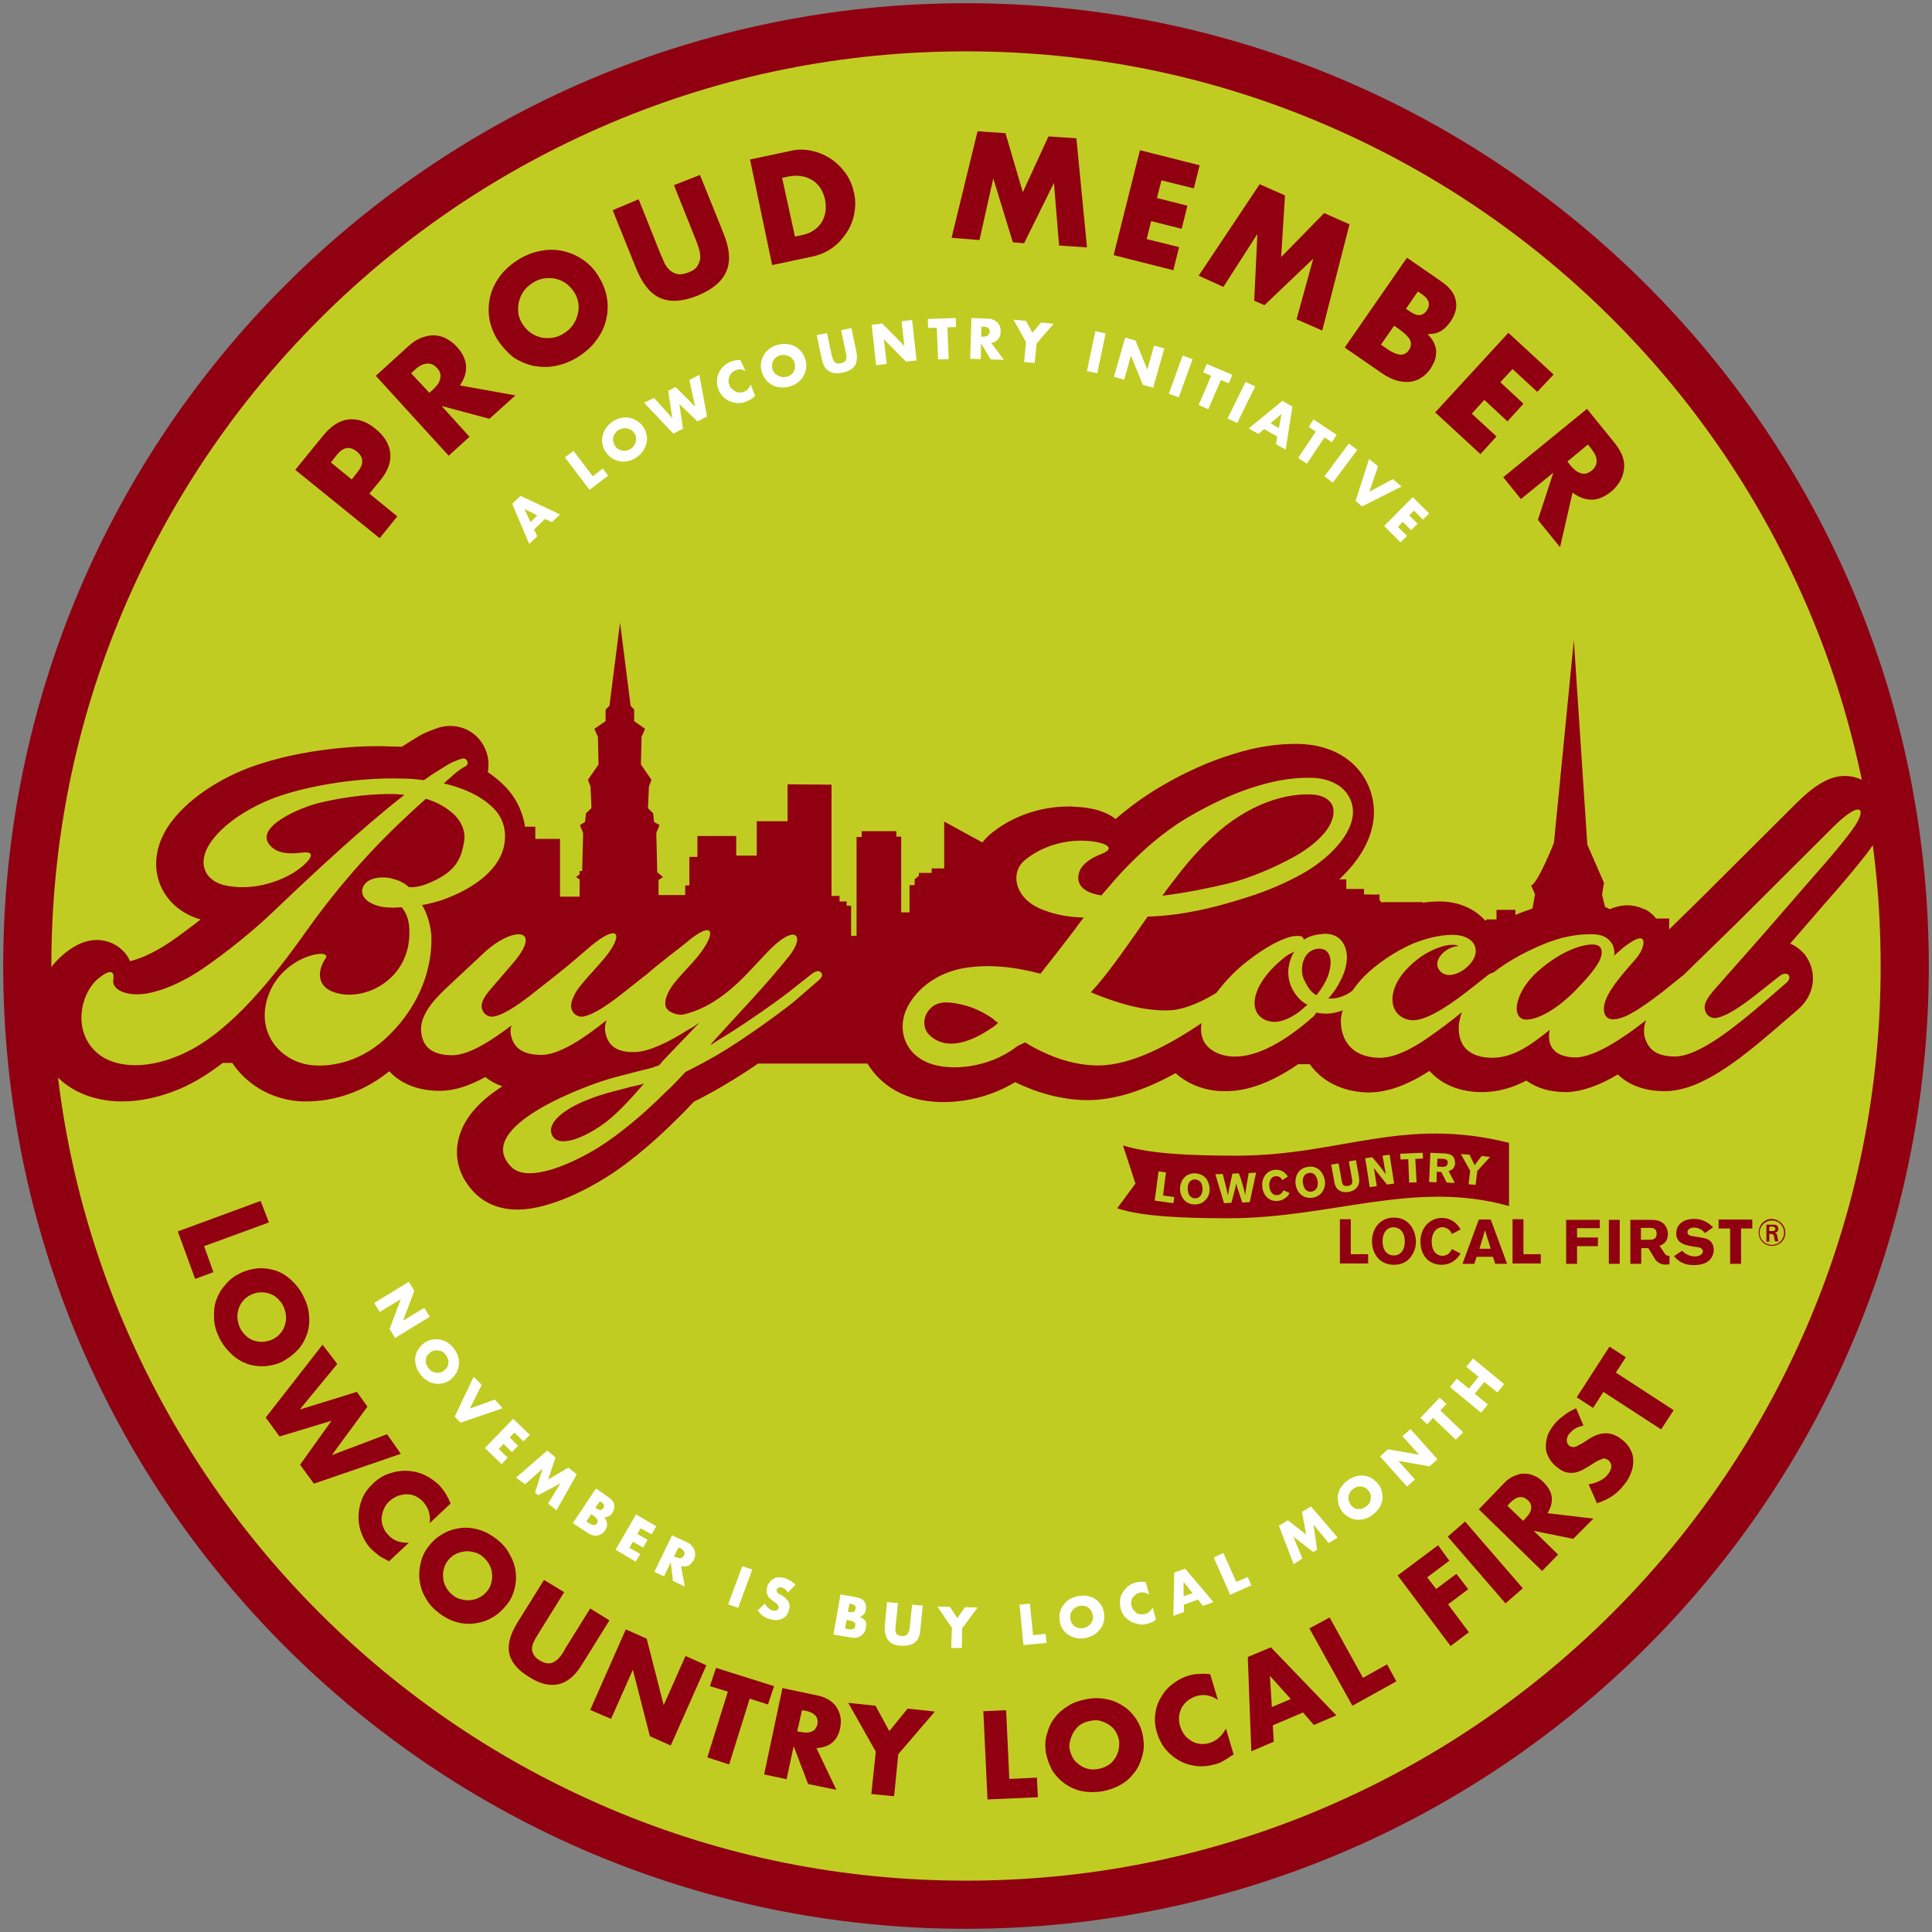 <?xml version="1.0" encoding="UTF-8" standalone="no"?> <!-- Generator: Adobe Illustrator 21.0.0, SVG Export Plug-In . SVG Version: 6.00 Build 0) --> <svg xmlns="http://www.w3.org/2000/svg" xmlns:xlink="http://www.w3.org/1999/xlink" id="Layer_1" style="enable-background:new 0 0 602 602" xml:space="preserve" viewBox="0 0 602 602" y="0px" x="0px"><rect x="0" y="0" width="602" height="602" fill="#808080" stroke="none"/> <style type="text/css"> .st0{fill:#C1CC23;} .st1{fill:#900011;} .st2{fill:#FFFFFF;} </style> <path class="st0" d="m301 593.5c-78.1 0-151.6-30.4-206.8-85.7-55.3-55.2-85.7-128.7-85.7-206.8s30.4-151.6 85.7-206.8c55.2-55.3 128.7-85.7 206.8-85.7s151.6 30.4 206.8 85.7c55.2 55.2 85.7 128.7 85.7 206.8s-30.4 151.6-85.7 206.8-128.7 85.7-206.8 85.7z"></path> <path class="st1" d="m301 16c38.5 0 75.8 7.5 110.9 22.4 33.9 14.4 64.4 34.9 90.6 61.1s46.7 56.7 61.1 90.6c14.9 35.1 22.4 72.4 22.4 110.9s-7.5 75.8-22.4 110.9c-14.4 33.9-34.9 64.4-61.1 90.6s-56.7 46.7-90.6 61.1c-35.1 14.9-72.4 22.4-110.9 22.4s-75.8-7.5-110.9-22.4c-33.9-14.4-64.4-34.9-90.6-61.1s-46.7-56.7-61.1-90.6c-14.9-35.1-22.4-72.4-22.4-110.9s7.5-75.8 22.4-110.9c14.4-33.9 34.9-64.4 61.1-90.6s56.7-46.7 90.6-61.1c35.1-14.9 72.4-22.4 110.9-22.4m0-15c-165.7 0-300 134.3-300 300s134.3 300 300 300 300-134.3 300-300-134.3-300-300-300z"></path> <path class="st1" d="m123.8 160.9l-5.5 6.8-26.3-21.3 8.8-10.8c2.4-2.9 5-4.6 7.8-4.9s5.6 0.6 8.4 2.9 4.3 4.8 4.6 7.6-0.8 5.7-3.2 8.6l-3.3 4 8.7 7.1zm-14.2-11.5l1.8-2.3c2-2.5 2-4.6-0.2-6.4s-4.3-1.4-6.3 1.1l-1.8 2.3 6.5 5.3z"></path> <path class="st1" d="m160.6 123.2l-8.1 7.3-14.9-4 8.7 9.6-6.5 5.9-22.7-24.9 10.1-9.2c1.4-1.3 2.8-2.2 4.2-2.7s2.8-0.8 4.1-0.7 2.6 0.4 3.7 1.1c1.2 0.6 2.3 1.5 3.2 2.5 1.7 1.9 2.7 3.9 2.8 5.9 0.2 2-0.5 4-1.9 6.1l17.3 3.1zm-26.8-0.8l1.2-1.1c1.3-1.2 2-2.3 2.2-3.5s-0.1-2.2-1.1-3.2c-0.9-1-1.9-1.4-3.1-1.3s-2.4 0.7-3.7 1.9l-1.2 1.1 5.7 6.1z"></path> <path class="st1" d="m155.1 106c-1.3-2.1-2.2-4.3-2.6-6.6s-0.3-4.6 0.2-6.8 1.5-4.4 2.9-6.3c1.4-2 3.3-3.7 5.6-5.2s4.6-2.4 7.1-2.9c2.4-0.5 4.8-0.5 7 0 2.3 0.5 4.4 1.4 6.3 2.7s3.6 3 4.9 5.2c1.3 2.1 2.2 4.3 2.6 6.6s0.3 4.6-0.2 6.8-1.5 4.4-3 6.4c-1.4 2-3.3 3.7-5.6 5.2s-4.7 2.4-7.1 2.9-4.7 0.4-7 0c-2.2-0.5-4.3-1.4-6.3-2.7-1.8-1.5-3.4-3.2-4.8-5.3zm7.8-4.9c0.7 1.1 1.6 2 2.6 2.7s2.1 1.1 3.3 1.4c1.2 0.2 2.4 0.2 3.6 0s2.4-0.7 3.4-1.4c1.1-0.7 2-1.5 2.7-2.5s1.2-2.1 1.5-3.3c0.3-1.2 0.4-2.4 0.2-3.6s-0.6-2.4-1.4-3.5c-0.7-1.1-1.6-2-2.6-2.7s-2.1-1.1-3.3-1.4c-1.2-0.2-2.4-0.2-3.6 0s-2.4 0.7-3.4 1.4c-1.1 0.7-2 1.5-2.7 2.5s-1.2 2.1-1.5 3.3c-0.3 1.2-0.3 2.4-0.2 3.6 0.2 1.2 0.6 2.3 1.4 3.5z"></path> <path class="st1" d="m199 62.1l6.8 17c0.4 0.9 0.8 1.8 1.2 2.8 0.5 0.9 1 1.7 1.7 2.3s1.5 1 2.4 1.2 2.1 0 3.4-0.5c1.4-0.5 2.3-1.2 2.8-2s0.8-1.6 0.9-2.5c0-0.9-0.1-1.9-0.4-2.9s-0.7-1.9-1-2.8l-6.8-17 8.1-3.2 7.3 18.1c2 4.9 2.3 8.9 0.9 12-1.3 3.1-4.3 5.6-8.9 7.5s-8.5 2.1-11.6 0.8-5.7-4.5-7.6-9.3l-7.3-18.1 8.1-3.4z"></path> <path class="st1" d="m233.7 49.7l12.7-2.7c2.2-0.5 4.4-0.5 6.6 0s4.1 1.3 5.9 2.5 3.3 2.7 4.6 4.5c1.3 1.8 2.1 3.8 2.6 6s0.5 4.3 0.1 6.5-1.2 4.2-2.4 6c-1.2 1.8-2.6 3.4-4.4 4.7s-3.8 2.2-6.1 2.7l-12.7 2.7-6.9-32.9zm14 24l2-0.4c1.5-0.3 2.8-0.8 3.8-1.5 1.1-0.7 1.9-1.6 2.5-2.5 0.6-1 1-2.1 1.2-3.3s0.1-2.5-0.1-3.8c-0.3-1.3-0.8-2.5-1.4-3.5-0.7-1-1.5-1.9-2.5-2.5s-2.1-1.1-3.4-1.3c-1.3-0.2-2.6-0.2-4.1 0.1l-2 0.4 4 18.3z"></path> <path class="st1" d="m296.5 74.1l8.1-33.2 8.7 0.6 5.4 18.4 8-17.4 8.7 0.6 3.3 34-8.7-0.6-1.6-19.5-9.3 18.8-3.5-0.3-6.1-19.9-4.3 19.2-8.7-0.7z"></path> <path class="st1" d="m372 58.7l-10.1-2.5-1.4 5.5 9.5 2.4-1.8 7.2-9.5-2.4-1.4 5.6 10.1 2.5-1.8 7.2-18.6-4.7 8.2-32.7 18.6 4.7-1.8 7.2z"></path> <path class="st1" d="m373.5 85.9l19-28.5 7.9 3.5-1.2 19.2 13.4-13.7 7.9 3.5-8.5 33.1-8-3.5 5.2-18.9-15.2 14.5-3.2-1.4 1-20.8-10.6 16.5-7.7-3.5z"></path> <path class="st1" d="m438.4 80.3l10.7 7.4c2.6 1.8 4.1 3.7 4.5 5.9 0.5 2.1-0.1 4.4-1.7 6.7-1 1.4-2 2.4-3.2 3-1.1 0.6-2.4 0.8-3.9 0.8 0.9 0.9 1.6 1.8 2 2.7s0.7 1.8 0.7 2.7-0.1 1.8-0.4 2.7c-0.3 0.9-0.8 1.7-1.3 2.6-0.9 1.3-1.9 2.3-3.1 3-1.1 0.7-2.4 1.1-3.7 1.2s-2.7-0.1-4.1-0.5c-1.4-0.5-2.9-1.2-4.3-2.2l-11.6-8 19.4-28zm-8.1 27.1l1.6 1.1c1.8 1.3 3.3 1.9 4.4 2s2-0.4 2.7-1.4 0.8-2.1 0.4-3.1c-0.5-1-1.6-2.1-3.4-3.4l-1.6-1.1-4.1 5.9zm7.8-11.2l1.3 0.9c2.3 1.6 4 1.4 5.2-0.4s0.7-3.5-1.5-5l-1.3-0.9-3.7 5.4z"></path> <path class="st1" d="m479 122.1l-7.7-7.1-3.8 4.1 7.2 6.7-5 5.5-7.2-6.7-3.9 4.3 7.7 7.1-5 5.5-14.1-13 22.8-24.8 14.1 13-5.1 5.4z"></path> <path class="st1" d="m486.1 170.5l-6.9-8.5 4.8-14.7-10.1 8.2-5.5-6.8 26.1-21.3 8.6 10.6c1.2 1.5 2 2.9 2.5 4.3s0.6 2.8 0.4 4.1-0.6 2.5-1.3 3.7c-0.7 1.1-1.6 2.2-2.7 3.1-2 1.6-4 2.5-6 2.5s-4-0.7-6-2.2l-3.9 17zm2.3-26.7l1 1.3c1.1 1.3 2.2 2.1 3.3 2.4s2.2 0 3.3-0.9 1.5-1.9 1.5-3c0-1.2-0.6-2.4-1.7-3.8l-1-1.3-6.4 5.3z"></path> <path class="st1" d="m83.8 380.9l-20.2 7.4 2.9 8.1-5.7 2.1-5.4-14.8 25.8-9.5 2.6 6.7z"></path> <path class="st1" d="m74.7 396.8c1.8-0.9 3.7-1.4 5.6-1.6 1.9-0.1 3.7 0.1 5.6 0.7 1.8 0.6 3.4 1.6 4.9 3s2.8 3 3.8 5.1c1 2 1.6 4 1.7 5.9 0.2 2 0 3.9-0.6 5.7-0.6 1.7-1.5 3.5-2.8 4.9s-2.8 2.6-4.6 3.6-3.7 1.4-5.6 1.6c-1.9 0.1-3.8-0.1-5.6-0.7-1.7-0.6-3.4-1.6-4.9-3s-2.8-3-3.8-5c-1-2-1.6-4-1.7-6s0-3.9 0.6-5.7c0.6-1.7 1.5-3.5 2.8-4.8 1.3-1.7 2.8-2.8 4.6-3.7zm3.4 6.7c-1 0.5-1.8 1.1-2.4 1.9-0.7 0.7-1.1 1.7-1.4 2.6-0.3 1-0.4 1.9-0.3 2.9s0.4 2 0.8 2.9c0.5 1 1.1 1.7 1.8 2.4s1.6 1.2 2.5 1.5c1 0.3 1.9 0.5 2.9 0.4s2-0.3 3-0.8 1.8-1.1 2.4-1.9c0.7-0.7 1.1-1.7 1.4-2.6 0.3-1 0.4-2 0.3-2.9-0.1-1-0.4-2-0.8-2.9-0.5-1-1.1-1.7-1.8-2.4s-1.6-1.2-2.5-1.5c-1-0.3-1.9-0.5-2.9-0.4-1 0-2 0.3-3 0.8z"></path> <path class="st1" d="m105.1 425l-11.7 14.2 17.8-5.5 3.3 4.6-11.1 15.1 17.2-6.5 4.3 6.1-27.1 9.3-4.3-5.9 9.8-13.7-16.2 4.9-4.3-5.9 17.7-22.7 4.6 6z"></path> <path class="st1" d="m133.9 474.6c0.3-2.6-0.4-4.8-2-6.6-0.7-0.8-1.6-1.4-2.4-1.8-0.9-0.4-1.8-0.6-2.7-0.6s-1.8 0.2-2.8 0.5c-1 0.4-1.8 0.9-2.6 1.6s-1.4 1.6-1.8 2.5c-0.4 1-0.6 1.8-0.7 2.8 0 1 0.1 1.9 0.5 2.8 0.3 0.9 0.9 1.8 1.6 2.5 1.5 1.7 3.6 2.5 6.4 2.4l-6.2 5.8-0.7-0.4c-1-0.5-2-1-2.7-1.6s-1.5-1.2-2.1-1.8c-1.4-1.4-2.3-3-3-4.7-0.7-1.8-1-3.5-1-5.4 0-1.8 0.4-3.7 1.1-5.5s1.9-3.4 3.5-4.9 3.2-2.5 5.1-3.1c1.8-0.6 3.6-0.9 5.5-0.8s3.7 0.5 5.4 1.3 3.2 1.9 4.6 3.2c0.7 0.8 1.4 1.7 1.9 2.5 0.6 1 1.1 1.9 1.6 3.2l-6.5 6.1z"></path> <path class="st1" d="m133.9 481.4c1.3-1.6 2.8-2.8 4.5-3.7s3.5-1.4 5.3-1.6 3.7 0 5.7 0.6 3.7 1.6 5.5 3c1.8 1.4 3.1 3 4 4.8 1 1.7 1.6 3.6 1.8 5.4s0.1 3.7-0.5 5.6c-0.5 1.9-1.4 3.6-2.8 5.1-1.3 1.6-2.8 2.8-4.5 3.7s-3.5 1.4-5.4 1.6c-1.8 0.2-3.8 0-5.7-0.6s-3.7-1.6-5.4-3c-1.8-1.4-3.1-3-4-4.8-1-1.7-1.5-3.6-1.7-5.4s0-3.7 0.5-5.6 1.4-3.6 2.7-5.1zm5.8 4.7c-0.7 0.8-1.2 1.8-1.4 2.8-0.3 1-0.3 2-0.2 2.9 0.1 1 0.4 1.9 0.9 2.8s1.1 1.6 1.9 2.3 1.7 1.2 2.7 1.4c1 0.3 2 0.4 2.9 0.3 1-0.1 1.9-0.3 2.8-0.8 0.9-0.4 1.7-1.1 2.4-1.9s1.2-1.8 1.4-2.8c0.3-1 0.3-2 0.2-2.9-0.1-1-0.4-2-0.9-2.8-0.5-0.9-1.1-1.6-1.9-2.3s-1.7-1.2-2.7-1.4c-1-0.3-2-0.4-2.9-0.3-1 0.1-2 0.4-2.8 0.8-0.9 0.4-1.7 1-2.4 1.9z"></path> <path class="st1" d="m175.8 496.1l-7.9 12.7c-0.4 0.7-0.9 1.4-1.3 2.2s-0.7 1.5-0.8 2.2 0 1.5 0.4 2.2c0.3 0.7 1 1.4 2 2s1.9 0.9 2.7 0.9 1.4-0.2 2.1-0.7c0.7-0.4 1.2-1 1.7-1.6 0.5-0.7 1-1.4 1.3-2.1l7.9-12.7 6 3.7-8.4 13.5c-2.2 3.7-4.7 5.8-7.5 6.4s-5.8-0.1-9.2-2.3c-3.5-2.1-5.5-4.6-6.1-7.2-0.6-2.7 0.2-5.9 2.4-9.5l8.4-13.5 6.3 3.8z"></path> <path class="st1" d="m183.9 532.8l11.1-25.1 6.5 2.9 5.3 20.7 6.8-15.3 6.5 2.9-11.1 25-6.5-2.9-5.3-20.7-6.8 15.3-6.5-2.8z"></path> <path class="st1" d="m233.6 529.3l-6.4 20.5-6.8-2.2 6.4-20.5-5.6-1.7 1.9-5.7 18.1 5.7-1.9 5.7-5.7-1.8z"></path> <path class="st1" d="m260.6 557.7l-8.8-1.8-4.5-11.8-2.2 10.3-7-1.5 5.7-26.9 10.9 2.3c1.5 0.3 2.7 0.8 3.8 1.5 1 0.7 1.8 1.5 2.3 2.4 0.6 0.9 0.9 1.9 1.1 2.9s0.1 2.2-0.1 3.3c-0.4 2.1-1.3 3.6-2.5 4.6s-2.9 1.6-4.9 1.7l6.2 13zm-12.2-18.2l1.3 0.2c1.4 0.3 2.5 0.2 3.3-0.2 0.9-0.4 1.4-1.1 1.7-2.2 0.2-1.1 0-2-0.6-2.7s-1.6-1.2-2.9-1.5l-1.3-0.2-1.5 6.6z"></path> <path class="st1" d="m272.9 545.8l-8.6-15.2 8.5 0.9 4.3 7.9 5.7-7 8.5 0.9-11.4 13.3-1.3 13.1-7.1-0.7 1.4-13.2z"></path> <path class="st1" d="m313.5 532.9l1 21.4 8.6-0.4 0.3 6.1-15.7 0.7-1.3-27.5 7.1-0.3z"></path> <path class="st1" d="m325.9 546.2c-0.3-2-0.3-4 0.3-5.8 0.5-1.9 1.2-3.6 2.4-5.1 1.1-1.5 2.5-2.7 4.3-3.8 1.7-1.1 3.7-1.7 5.9-2.1s4.3-0.3 6.2 0.1c2 0.4 3.7 1.2 5.3 2.3s2.8 2.4 3.9 4.1c1 1.6 1.7 3.4 2 5.5 0.3 2 0.3 4-0.3 5.8-0.5 1.9-1.2 3.6-2.4 5.1-1.1 1.5-2.5 2.8-4.3 3.8-1.7 1-3.7 1.7-5.9 2.1-2.3 0.3-4.3 0.3-6.2-0.1-2-0.4-3.7-1.2-5.3-2.3-1.5-1.1-2.8-2.4-3.9-4.1-0.9-1.7-1.6-3.5-2-5.5zm7.4-1.2c0.2 1.1 0.6 2.1 1.1 2.9 0.5 0.9 1.2 1.5 2.1 2.1 0.8 0.6 1.7 1 2.7 1.2s2 0.2 3 0 2-0.5 2.8-1c0.9-0.5 1.6-1.1 2.2-2 0.6-0.7 1-1.7 1.3-2.7 0.2-1 0.3-2 0.2-3.1-0.2-1.1-0.6-2.1-1.1-2.9-0.5-0.9-1.2-1.5-2.1-2.1s-1.7-0.9-2.7-1.2c-1-0.3-2-0.2-3 0s-2 0.5-2.8 1c-0.9 0.5-1.5 1.1-2.1 2-0.6 0.7-1 1.7-1.3 2.7-0.4 1-0.5 2.1-0.3 3.1z"></path> <path class="st1" d="m379.5 529.7c-2.2-1.5-4.4-1.9-6.7-1.2-1 0.3-1.9 0.8-2.7 1.4s-1.4 1.4-1.9 2.2c-0.4 0.9-0.7 1.7-0.8 2.7s0 2 0.3 3c0.3 1 0.8 2 1.4 2.8s1.4 1.4 2.2 1.9 1.7 0.8 2.7 0.9 2 0 2.9-0.3c2.2-0.7 3.9-2.2 5.1-4.5l2.4 8.1-0.7 0.4c-1 0.7-1.8 1.2-2.7 1.7s-1.7 0.8-2.6 1c-1.8 0.5-3.7 0.7-5.5 0.5-1.9-0.2-3.6-0.7-5.3-1.6-1.6-0.9-3.1-2.1-4.3-3.5s-2.2-3.3-2.8-5.3-0.8-4-0.5-5.9c0.2-1.9 0.8-3.6 1.8-5.2 0.9-1.6 2.1-3 3.6-4.1 1.4-1.1 3.2-2.1 5-2.6 1-0.3 2.1-0.5 3.2-0.5 1.1-0.1 2.2-0.1 3.5 0.1l2.4 8z"></path> <path class="st1" d="m406 533.6l-9.4 4 0.3 5.1-7 3-1.1-29.4 7.2-3 20.4 21.2-7 3-3.4-3.9zm-3.8-4.2l-6.5-7.2 0.6 9.7 5.9-2.5z"></path> <path class="st1" d="m414.3 504l10.4 18.8 7.5-4.2 2.9 5.3-13.7 7.6-13.4-24.1 6.3-3.4z"></path> <path class="st1" d="m451.6 486.3l-6.9 5.2 2.8 3.6 6.3-4.7 3.7 4.8-6.3 4.7 6.5 8.7-5.7 4.3-16.5-22 12.6-9.4 3.5 4.8z"></path> <path class="st1" d="m456.5 474.1l18 20.8-5.4 4.7-18-20.8 5.4-4.7z"></path> <path class="st1" d="m496.5 473.2l-6.3 6.3-12.3-2.5 7.6 7.4-5 5.1-19.7-19.2 7.7-8c1-1.1 2.1-1.9 3.3-2.4s2.2-0.8 3.3-0.7c1.1 0 2.1 0.2 3.1 0.7 1 0.4 1.9 1.1 2.7 1.9 1.5 1.5 2.4 3 2.6 4.6s-0.2 3.3-1.3 5.1l14.3 1.7zm-21.9 0.7l0.9-1c1-1 1.5-1.9 1.6-2.9s-0.2-1.8-1-2.5c-0.8-0.8-1.7-1.1-2.6-1s-1.9 0.7-2.9 1.7l-0.9 1 4.9 4.7z"></path> <path class="st1" d="m493.4 444.2c-0.9 0.2-1.9 0.5-2.5 0.9-0.8 0.4-1.3 1-1.8 1.5-0.6 0.7-0.9 1.4-0.9 2.2 0 0.7 0.3 1.3 0.8 1.7 0.4 0.3 0.8 0.4 1.3 0.4s0.9-0.2 1.3-0.4c0.4-0.3 1-0.5 1.5-0.8s1-0.7 1.5-1c2.1-1.4 4-2.1 5.7-2.1s3.4 0.6 5 1.9c1.1 0.8 2 1.8 2.6 2.9s1 2.2 1 3.4c0.1 1.2-0.1 2.5-0.6 3.9s-1.2 2.7-2.3 4c-2.1 2.8-4.9 4.6-8.4 5.7l-2.6-5.9c1.4-0.2 2.6-0.6 3.7-1.2 1-0.5 1.8-1.2 2.4-2 0.7-0.9 1-1.8 1-2.5-0.1-0.8-0.4-1.3-0.9-1.8-0.4-0.2-0.7-0.4-0.9-0.5-0.3 0-0.7-0.1-1.1 0.1s-0.8 0.3-1.4 0.6c-0.5 0.2-1.1 0.7-1.8 1.1-0.8 0.5-1.6 1-2.5 1.5s-1.7 0.8-2.5 1c-0.9 0.2-1.8 0.2-2.8 0s-1.9-0.7-3-1.6c-1.1-0.8-1.9-1.8-2.5-2.8-0.6-1.1-1-2.1-1-3.2-0.1-1.1 0.1-2.3 0.4-3.5s1.1-2.4 1.9-3.5 1.8-2.1 3.1-3c1.2-1 2.5-1.7 4-2.4l2.3 5.4z"></path> <path class="st1" d="m503.5 427.7l18 11.7-3.9 6-18-11.7-3.2 5-5.1-3.3 10.2-15.8 5.1 3.3-3.1 4.8z"></path> <path class="st2" d="m169.8 161.7l-3.4 3.3 1 2.1-2.5 2.4-5.3-12.5 2.6-2.5 12.3 5.8-2.5 2.4-2.2-1zm-2.4-1.1l-4-2 1.9 4.1 2.1-2.1z"></path> <path class="st2" d="m178.7 140.5l6 7.9 3.1-2.4 1.7 2.2-5.8 4.4-7.7-10.1 2.7-2z"></path> <path class="st2" d="m188.7 140.8c-0.5-0.8-0.8-1.6-1-2.5s-0.1-1.7 0.1-2.6c0.2-0.8 0.5-1.6 1.1-2.4 0.5-0.8 1.2-1.4 2.1-2s1.7-0.9 2.6-1.1 1.8-0.2 2.6 0c0.9 0.2 1.6 0.5 2.4 1 0.7 0.5 1.4 1.1 1.9 1.9s0.8 1.6 1 2.5 0.1 1.7-0.1 2.6-0.6 1.6-1.1 2.4c-0.5 0.8-1.2 1.4-2.1 2s-1.7 0.9-2.7 1.1-1.8 0.2-2.6 0-1.6-0.5-2.4-1c-0.6-0.5-1.2-1.1-1.8-1.9zm2.9-1.9c0.3 0.4 0.6 0.8 1 1 0.4 0.3 0.8 0.4 1.3 0.5s0.9 0.1 1.3 0c0.5-0.1 0.9-0.3 1.3-0.5 0.4-0.3 0.7-0.6 1-1s0.5-0.8 0.6-1.2 0.1-0.9 0.1-1.4c-0.1-0.5-0.2-0.9-0.5-1.3s-0.6-0.8-1-1c-0.4-0.3-0.8-0.4-1.3-0.5s-0.9-0.1-1.4 0-0.9 0.3-1.3 0.5-0.7 0.6-1 1-0.5 0.8-0.6 1.2-0.1 0.9 0 1.4 0.3 0.9 0.5 1.3z"></path> <path class="st2" d="m203.8 124l5.7 6.3-1.3-8.5 2.3-1.2 6.1 6.1-1.8-8.3 3.1-1.6 2.4 13-3 1.5-5.6-5.4 1.1 7.7-3 1.5-9.1-9.6 3.1-1.5z"></path> <path class="st2" d="m232.3 115.6c-1.1-0.6-2.1-0.7-3.1-0.2-0.5 0.2-0.8 0.4-1.2 0.8-0.3 0.3-0.6 0.7-0.7 1.1s-0.3 0.8-0.3 1.3 0.1 0.9 0.3 1.4 0.4 0.9 0.8 1.2 0.7 0.6 1.1 0.8c0.4 0.2 0.8 0.3 1.3 0.3s0.9-0.1 1.3-0.2c1-0.4 1.7-1.2 2.1-2.3l1.4 3.6-0.3 0.2c-0.4 0.4-0.8 0.7-1.2 0.9l-1.2 0.6c-0.8 0.3-1.7 0.5-2.5 0.5-0.9 0-1.7-0.2-2.5-0.5s-1.5-0.8-2.2-1.4c-0.6-0.6-1.2-1.4-1.5-2.3-0.4-0.9-0.5-1.8-0.5-2.7s0.2-1.7 0.6-2.5c0.3-0.8 0.8-1.5 1.5-2.1 0.6-0.6 1.4-1.1 2.2-1.4 0.5-0.2 0.9-0.3 1.4-0.4s1-0.1 1.6-0.1l1.6 3.4z"></path> <path class="st2" d="m237.4 116c-0.3-0.9-0.4-1.8-0.3-2.7s0.4-1.7 0.8-2.5 1-1.4 1.7-2 1.6-1 2.6-1.3 1.9-0.4 2.9-0.3 1.8 0.3 2.5 0.7c0.8 0.4 1.4 0.9 2 1.6s1 1.5 1.3 2.4 0.4 1.8 0.3 2.7c-0.1 0.9-0.4 1.7-0.8 2.5s-1 1.4-1.7 2-1.6 1-2.6 1.3-1.9 0.4-2.9 0.3-1.8-0.3-2.5-0.7c-0.8-0.4-1.4-0.9-2-1.6s-1-1.5-1.3-2.4zm3.3-1c0.1 0.5 0.4 0.9 0.7 1.3s0.7 0.6 1.1 0.8c0.4 0.2 0.8 0.3 1.3 0.4 0.5 0 0.9 0 1.4-0.1s0.9-0.4 1.2-0.6c0.4-0.3 0.7-0.6 0.9-1s0.4-0.8 0.4-1.3c0.1-0.5 0-0.9-0.1-1.4s-0.4-0.9-0.7-1.3-0.7-0.6-1.1-0.8-0.8-0.3-1.3-0.4c-0.5 0-0.9 0-1.4 0.1s-0.9 0.4-1.2 0.6c-0.4 0.3-0.7 0.6-0.9 1s-0.4 0.8-0.4 1.3-0.1 0.9 0.1 1.4z"></path> <path class="st2" d="m257.7 103.8l1.4 6.7c0.1 0.4 0.2 0.7 0.3 1.1s0.3 0.7 0.5 1 0.5 0.5 0.8 0.6 0.8 0.1 1.3 0 0.9-0.3 1.2-0.5c0.3-0.3 0.4-0.5 0.5-0.9 0.1-0.3 0.1-0.7 0-1.1s-0.1-0.8-0.2-1.1l-1.4-6.7 3.2-0.7 1.5 7.2c0.4 1.9 0.2 3.4-0.4 4.5-0.7 1.1-2 1.8-3.8 2.2s-3.3 0.2-4.4-0.5-1.8-2-2.2-4l-1.5-7.2 3.2-0.6z"></path> <path class="st2" d="m273 113.8l-1.4-12.6 3.3-0.4 6.9 7-0.9-7.7 3.3-0.4 1.4 12.6-3.3 0.4-6.9-7 0.9 7.7-3.3 0.4z"></path> <path class="st2" d="m295.2 102l0.4 9.9-3.3 0.1-0.4-9.9-2.7 0.1-0.1-2.8 8.7-0.3 0.1 2.8-2.7 0.1z"></path> <path class="st2" d="m312.8 112.1l-4.1-0.1-3-5-0.1 4.9-3.3-0.1 0.4-12.7 5.1 0.2c0.7 0 1.3 0.1 1.8 0.4 0.5 0.2 0.9 0.5 1.3 0.9 0.3 0.4 0.6 0.8 0.7 1.3 0.2 0.5 0.2 1 0.2 1.5 0 1-0.3 1.7-0.8 2.3s-1.2 1-2.1 1.2l3.9 5.2zm-7.1-7.2h0.6c0.6 0 1.2-0.1 1.5-0.4s0.5-0.6 0.6-1.1c0-0.5-0.1-0.9-0.5-1.2-0.3-0.3-0.8-0.4-1.5-0.4h-0.6l-0.1 3.1z"></path> <path class="st2" d="m319.7 106.6l-3.9-7 3.9 0.4 2 3.7 2.7-3.2 3.9 0.4-5.3 6.1-0.6 6.1-3.3-0.3 0.6-6.2z"></path> <path class="st2" d="m344.5 103.9l-2.6 12.4-3.2-0.7 2.6-12.4 3.2 0.7z"></path> <path class="st2" d="m347.1 117.4l3.5-12.2 3.2 0.9 3.7 9.1 2.1-7.5 3.2 0.9-3.5 12.2-3.2-0.9-3.7-9.1-2.1 7.5-3.2-0.9z"></path> <path class="st2" d="m371.6 111.9l-4.3 11.9-3.1-1.1 4.3-11.9 3.1 1.1z"></path> <path class="st2" d="m380.4 118.4l-3.9 9.1-3-1.3 3.9-9.1-2.5-1.1 1.1-2.6 8 3.4-1.1 2.6-2.5-1z"></path> <path class="st2" d="m391.1 120.4l-5.6 11.4-3-1.4 5.6-11.4 3 1.4z"></path> <path class="st2" d="m398 136l-4.1-2.3-1.8 1.5-3-1.7 10.5-8.6 3.1 1.8-2.1 13.4-3-1.7 0.4-2.4zm0.5-2.6l0.8-4.4-3.4 2.9 2.6 1.5z"></path> <path class="st2" d="m412.7 136.3l-5.5 8.2-2.7-1.8 5.5-8.2-2.2-1.5 1.5-2.3 7.2 4.8-1.5 2.3-2.3-1.5z"></path> <path class="st2" d="m422.9 140.2l-7.6 10.2-2.6-2 7.6-10.2 2.6 2z"></path> <path class="st2" d="m429.4 145.3l-2.7 7.9 7.3-3.9 2.7 2.3-12.3 6.2-2-1.7 4.2-13.1 2.8 2.3z"></path> <path class="st2" d="m443.4 161.9l-2.8-2.8-1.5 1.5 2.6 2.6-2 2-2.6-2.6-1.5 1.6 2.8 2.8-2 2-5.1-5.1 8.9-9 5.1 5.1-1.9 1.9z"></path> <path class="st2" d="m116.6 406l10.8-6.6 1.7 2.8-3.5 9.3 6.6-4 1.7 2.8-10.8 6.6-1.7-2.8 3.5-9.3-6.6 4-1.7-2.8z"></path> <path class="st2" d="m132 418.6c0.7-0.5 1.6-1 2.4-1.1 0.8-0.2 1.7-0.3 2.6-0.1s1.7 0.4 2.4 0.9 1.5 1.1 2.1 2c0.6 0.8 1.1 1.7 1.3 2.6s0.3 1.7 0.2 2.6c-0.2 0.9-0.4 1.7-0.9 2.4-0.5 0.8-1 1.4-1.7 2-0.7 0.5-1.6 1-2.4 1.1-0.8 0.2-1.7 0.3-2.6 0.1s-1.7-0.4-2.4-1c-0.8-0.5-1.5-1.1-2.1-2-0.6-0.8-1.1-1.7-1.3-2.6s-0.3-1.7-0.2-2.6c0.2-0.9 0.4-1.7 0.9-2.4 0.4-0.6 0.9-1.3 1.7-1.9zm2.1 2.8c-0.4 0.3-0.7 0.6-1 1s-0.4 0.9-0.4 1.3c0 0.5-0.1 0.9 0.1 1.3s0.3 0.8 0.6 1.2 0.6 0.7 1 1c0.4 0.2 0.8 0.4 1.3 0.5s0.9 0.1 1.4 0c0.4-0.1 0.9-0.3 1.2-0.6 0.4-0.3 0.7-0.6 1-1 0.2-0.4 0.4-0.9 0.4-1.3 0-0.5 0.1-0.9-0.1-1.3s-0.3-0.8-0.6-1.2-0.6-0.7-1-1-0.8-0.4-1.3-0.5c-0.5 0-0.9-0.1-1.3 0-0.5 0.1-0.9 0.3-1.3 0.6z"></path> <path class="st2" d="m150.1 431.5l-3.7 7.4 7.8-2.8 2.4 2.7-13.1 4.5-1.8-1.9 5.9-12.4 2.5 2.5z"></path> <path class="st2" d="m163.1 449.1l-2.8-2.7-1.5 1.5 2.6 2.6-1.9 2-2.6-2.6-1.5 1.6 2.8 2.7-1.9 2-5.2-5 8.8-9.1 5.2 5-2 2z"></path> <path class="st2" d="m160.8 460.4l9.7-8.4 2.6 2.1-2.3 6.9 6.3-3.7 2.6 2.1-6.3 11.2-2.6-2.1 3.8-6.3-6.9 3.7-1-0.9 2.4-7.4-5.5 4.9-2.8-2.1z"></path> <path class="st2" d="m185.7 463.8l4 2.8c1 0.7 1.5 1.4 1.7 2.2 0.1 0.8 0 1.6-0.6 2.6-0.3 0.6-0.8 0.9-1.2 1.1s-0.9 0.3-1.4 0.3c0.4 0.3 0.6 0.6 0.7 1.1 0.2 0.3 0.2 0.7 0.3 1 0 0.3-0.1 0.7-0.2 1s-0.3 0.7-0.5 1c-0.3 0.5-0.7 0.9-1.2 1.1-0.4 0.3-0.9 0.4-1.3 0.5-0.5 0.1-1 0-1.5-0.2-0.5-0.1-1.1-0.5-1.6-0.8l-4.4-2.9 7.2-10.8zm-3 10.3l0.6 0.4c0.7 0.4 1.3 0.7 1.7 0.7s0.7-0.1 1-0.5 0.4-0.8 0.1-1.2c-0.2-0.4-0.6-0.8-1.3-1.3l-0.6-0.4-1.5 2.3zm2.8-4.3l0.5 0.3c0.9 0.6 1.5 0.5 2-0.2 0.4-0.7 0.3-1.3-0.6-1.8l-0.5-0.3-1.4 2z"></path> <path class="st2" d="m203 478.1l-3.4-1.9-1 1.8 3.2 1.8-1.4 2.4-3.2-1.8-1.1 1.9 3.4 1.9-1.4 2.4-6.3-3.7 6.4-11 6.3 3.7-1.5 2.5z"></path> <path class="st2" d="m213.4 494.4l-3.7-1.8-0.7-5.8-2.1 4.4-3-1.4 5.5-11.4 4.7 2.2c0.7 0.3 1.2 0.7 1.5 1.1 0.4 0.4 0.6 0.8 0.8 1.4 0.2 0.5 0.2 0.9 0.2 1.4s-0.2 1-0.4 1.5c-0.5 0.9-1 1.4-1.6 1.8-0.7 0.3-1.4 0.4-2.4 0.2l1.2 6.4zm-3.4-9.4l0.6 0.2c0.6 0.2 1.1 0.4 1.5 0.3s0.7-0.3 1-0.8 0.3-0.9 0-1.3c-0.2-0.4-0.5-0.7-1.1-1l-0.6-0.2-1.4 2.8z"></path> <path class="st2" d="m234.4 489.1l-4.4 11.9-3.1-1.1 4.4-11.9 3.1 1.1z"></path> <path class="st2" d="m245.5 496.2c-0.3-0.4-0.5-0.7-0.8-1-0.3-0.2-0.6-0.4-1-0.5s-0.8-0.2-1.1 0c-0.3 0.1-0.5 0.4-0.6 0.7 0 0.2 0 0.4 0.1 0.6s0.2 0.3 0.4 0.5 0.4 0.3 0.7 0.4 0.5 0.3 0.7 0.4c1 0.7 1.5 1.3 1.9 2 0.3 0.7 0.3 1.5 0 2.5-0.1 0.6-0.5 1.2-0.8 1.6-0.3 0.5-0.8 0.7-1.3 1s-1.1 0.3-1.7 0.4-1.3-0.1-2.1-0.3c-1.6-0.4-2.8-1.3-3.8-2.7l2.2-2.1c0.4 0.5 0.7 1.1 1.1 1.4s0.9 0.6 1.3 0.7c0.5 0.1 0.9 0.2 1.3 0 0.3-0.2 0.5-0.4 0.6-0.7v-0.5c0-0.1-0.1-0.3-0.2-0.5l-0.5-0.5c-0.2-0.2-0.5-0.3-0.8-0.6-0.4-0.2-0.8-0.6-1-0.8-0.4-0.2-0.7-0.5-0.8-1-0.3-0.3-0.3-0.7-0.4-1.2-0.1-0.4 0-1 0.2-1.6 0.1-0.6 0.5-1.1 0.8-1.5 0.3-0.5 0.8-0.7 1.2-1s1-0.4 1.5-0.4c0.6-0.1 1.2 0.1 1.8 0.2s1.2 0.5 1.8 0.8 1.1 0.8 1.7 1.3l-2.4 2.4z"></path> <path class="st2" d="m261.9 496.8l4.9 0.9c1.2 0.2 2 0.6 2.5 1.3s0.7 1.6 0.5 2.5c-0.1 0.6-0.3 1.2-0.6 1.5s-0.7 0.6-1.3 0.9c0.5 0.1 0.8 0.4 1.2 0.6 0.3 0.2 0.6 0.5 0.6 0.8 0.2 0.3 0.3 0.6 0.2 0.9s0 0.7-0.1 1.1c-0.1 0.6-0.3 1.1-0.6 1.5s-0.7 0.8-1.1 1c-0.4 0.3-0.9 0.4-1.4 0.5-0.6 0.1-1.2 0-1.8-0.1l-5.2-0.9 2.2-12.5zm1.4 10.6l0.7 0.2c0.8 0.2 1.4 0.1 1.8 0 0.4-0.2 0.6-0.5 0.7-1s0-0.8-0.3-1.1c-0.3-0.2-0.9-0.5-1.7-0.6l-0.7-0.2-0.5 2.7zm0.9-5.2l0.6 0.1c1 0.2 1.6-0.1 1.8-1 0.2-0.8-0.3-1.3-1.3-1.5l-0.6-0.1-0.5 2.5z"></path> <path class="st2" d="m279.8 499.5l-0.7 6.9c0 0.4-0.1 0.7-0.1 1.1s0 0.7 0.1 1.1 0.3 0.6 0.5 0.8c0.3 0.2 0.7 0.3 1.3 0.4 0.6 0 1 0 1.3-0.2s0.5-0.4 0.7-0.6c0.2-0.3 0.3-0.7 0.4-1s0.2-0.8 0.2-1.1l0.7-6.9 3.3 0.3-0.7 7.3c-0.1 2-0.7 3.4-1.8 4.2-1 0.8-2.4 1.1-4.3 1s-3.2-0.7-4-1.8c-0.8-1.1-1.1-2.5-1-4.5l0.7-7.3 3.4 0.3z"></path> <path class="st2" d="m296.6 507.2l-4.5-6.6 3.9 0.1 2.3 3.5 2.4-3.4 3.9 0.1-4.8 6.5-0.1 6.1h-3.3l0.2-6.3z"></path> <path class="st2" d="m320.9 499.7l1 9.8 3.9-0.4 0.3 2.8-7.2 0.7-1.2-12.6 3.2-0.3z"></path> <path class="st2" d="m330.2 505.1c-0.1-0.9-0.2-1.8 0.1-2.7 0.2-0.9 0.5-1.7 1.1-2.3 0.5-0.7 1.1-1.3 1.9-1.8 0.7-0.4 1.7-0.8 2.7-1 1-0.1 1.9-0.2 2.9 0s1.8 0.5 2.4 1c0.8 0.5 1.3 1.1 1.8 1.8 0.4 0.7 0.8 1.6 0.9 2.5s0.2 1.8-0.1 2.7c-0.2 0.9-0.5 1.7-1.1 2.3-0.5 0.7-1.2 1.3-1.9 1.8-0.8 0.4-1.7 0.8-2.7 1s-2 0.2-2.9 0-1.7-0.5-2.4-1c-0.8-0.5-1.3-1.1-1.8-1.8-0.5-0.8-0.8-1.6-0.9-2.5zm3.3-0.6c0.1 0.5 0.2 0.9 0.5 1.3s0.5 0.7 0.9 1c0.4 0.2 0.8 0.5 1.3 0.5 0.5 0.1 0.9 0.1 1.4 0s0.9-0.2 1.3-0.5 0.7-0.5 1-0.9c0.2-0.4 0.5-0.8 0.6-1.3s0.2-0.9 0-1.4c-0.2-0.5-0.2-0.9-0.5-1.3s-0.5-0.7-0.9-1c-0.4-0.2-0.8-0.5-1.3-0.5-0.5-0.1-0.9-0.1-1.4 0s-0.9 0.2-1.3 0.5-0.7 0.5-1 0.9c-0.2 0.4-0.5 0.8-0.6 1.3 0 0.4-0.1 0.9 0 1.4z"></path> <path class="st2" d="m358.1 496.9c-1-0.7-2-0.9-3.1-0.6-0.5 0.2-0.9 0.3-1.2 0.6s-0.6 0.7-0.9 0.9c-0.2 0.3-0.4 0.8-0.4 1.3s-0.1 0.9 0.1 1.4 0.3 0.9 0.6 1.2 0.7 0.6 0.9 0.9c0.3 0.2 0.8 0.4 1.3 0.4s0.9 0.1 1.4-0.1c1-0.2 1.8-1 2.4-2l1 3.8-0.3 0.2c-0.4 0.3-0.8 0.5-1.3 0.7-0.4 0.2-0.8 0.3-1.2 0.4-0.8 0.2-1.7 0.3-2.5 0.1-0.9-0.2-1.7-0.4-2.5-0.8-0.8-0.5-1.4-1-2-1.6-0.5-0.7-1-1.5-1.2-2.5-0.2-0.9-0.3-1.8-0.2-2.7s0.4-1.7 0.9-2.4c0.5-0.8 1-1.3 1.7-1.9 0.7-0.5 1.5-0.9 2.3-1.1 0.5-0.2 1-0.2 1.5-0.2 0.5-0.1 1 0 1.6 0.1l1.1 3.9z"></path> <path class="st2" d="m373.3 498.4l-4.4 1.6v2.3l-3.3 1.2 0.3-13.5 3.4-1.2 8.8 10.4-3.3 1.2-1.5-2zm-1.7-2l-2.8-3.5v4.5l2.8-1z"></path> <path class="st2" d="m381.2 483.9l4 9 3.6-1.5 1.1 2.6-6.6 2.9-5.1-11.6 3-1.4z"></path> <path class="st2" d="m403.1 487.4l-4.6-12 2.8-1.7 5.7 4.5-1.3-7.1 2.8-1.7 8.3 9.7-2.8 1.7-4.7-5.7 1.1 7.8-1.2 0.7-6.2-4.8 2.8 6.8-2.7 1.8z"></path> <path class="st2" d="m418.1 470.8c-0.5-0.7-1-1.6-1.1-2.4s-0.3-1.7-0.1-2.6 0.4-1.7 1-2.4c0.5-0.8 1.1-1.5 2-2.1 0.8-0.6 1.7-1 2.6-1.3 0.9-0.2 1.7-0.3 2.6-0.2 0.9 0.2 1.7 0.4 2.4 0.9 0.8 0.5 1.4 1 2 1.8s1 1.6 1.1 2.4c0.2 0.8 0.3 1.7 0.1 2.6s-0.4 1.7-1 2.4c-0.6 0.8-1.1 1.5-2 2.1-0.8 0.6-1.7 1.1-2.6 1.3s-1.7 0.3-2.6 0.2-1.7-0.4-2.4-0.9c-0.8-0.4-1.5-1-2-1.8zm2.7-2c0.3 0.4 0.6 0.7 1 1s0.9 0.4 1.3 0.4c0.5 0 0.9 0.1 1.3-0.1s0.8-0.3 1.2-0.6c0.4-0.3 0.7-0.6 1-1s0.4-0.8 0.5-1.3c0-0.5 0.1-0.9 0-1.4-0.1-0.4-0.3-0.9-0.6-1.2-0.3-0.4-0.6-0.7-1-1-0.4-0.2-0.9-0.4-1.3-0.4-0.5 0-0.9-0.1-1.3 0.1-0.4 0.1-0.8 0.3-1.2 0.6s-0.7 0.6-1 1c-0.2 0.4-0.4 0.8-0.5 1.3 0 0.4-0.1 0.9 0 1.3 0.1 0.3 0.4 0.8 0.6 1.3z"></path> <path class="st2" d="m438.4 463.2l-8.4-9.4 2.5-2.2 9.7 1.7-5.2-5.8 2.5-2.2 8.4 9.4-2.5 2.2-9.7-1.7 5.2 5.8-2.5 2.2z"></path> <path class="st2" d="m448.8 439.5l7.1 6.8-2.3 2.3-7.1-6.8-1.8 2-2.1-2 6-6.3 2.1 2-1.9 2z"></path> <path class="st2" d="m457.7 432.7l3-3.7-3.8-3.1 2.1-2.6 9.7 8-2.1 2.6-4.1-3.3-3 3.7 4.1 3.3-2.1 2.6-9.7-8 2.1-2.6 3.8 3.1z"></path> <path class="st1" d="m582.7 264.6c-2.7 3.7-8.9 11.1-12.5 15.1l-12.4 14.3c1.4 0.6 2.7 1.5 3.8 2.6l0.7 0.7 0.6 0.9c3 4.5 3.2 11.7-3.3 16.9l-6.5 5.6c-11.9 10.2-23.5 19.3-34.4 19.3-6.1 0-11.1-1.8-14.6-5.2-5.9 3.5-10.9 5.2-15.5 5.5h-0.3-0.3c-5.3 0-9.4-1.4-12.4-3.6-4 2.1-8.6 3.6-13.8 3.6-6.2 0-11.4-1.9-15.2-5.4l-1.2-1.2c-7 4.5-13.2 6.7-18.9 6.7h-0.7c-7.7-0.3-13.9-3.5-17.7-8.8h-3.6c-7.7 5.3-15 8.2-21.8 8.4h-1.3c-5.8 0-11.2-2.1-15.1-5.6-10.2 5.6-19 8.3-27.1 8.4h-0.2c-8.6 0-16.5-2.6-22.7-5.6-6.6 4-14.5 6.2-22.3 6.2-4.4 0-8.6-0.7-12.1-2.2-5-2-9-5.5-11.6-9.8h-34.1c-2.4 1.7-5.1 3.4-7.8 5.1l-0.1 0.1h-0.1c-3.7 2.3-8 4.7-12 6.7-2 2.1-3.9 4.1-5.5 5.6-4.4 4.4-13 12.5-22.2 18.2-4.7 2.9-16.9 9.8-27.3 9.8-6.7 0-10.9-2.8-13.2-5.1-4.9-4.9-6.7-11.2-5-17.4 1.6-5.8 5.9-11 13.5-15.9-2-0.7-3.8-1.7-5.3-2.9-4.7 2.6-9.4 4.3-14.2 4.3-6.7 0-12.1-2.2-15.7-6.1-10 8.1-20.3 9.4-25.8 9.4h-1c-8.7-0.2-16.9-4.5-21.8-11.5-0.1-0.2-0.2-0.3-0.3-0.5h-3c-4.3 3.3-8.7 6.1-13.4 8.1-6.2 2.6-12.2 3.9-18 3.9-7.3 0-13.8-2.2-18.6-6.2-5.6-4.8-8.8-11.6-8.8-19.1 0-7.7 3.3-15.5 8.7-20.1l0.1-0.1 0.1-0.1c2.6-2.2 6.2-4.7 10.7-4.7 3.4 0 6.6 1.5 8.7 4 0.6 0.7 1.2 1.5 1.6 2.6 2.5-0.6 6.8-2.1 12.7-6.1 2.9-2 6.1-4.4 9.3-6.9-6-1.7-10.6-5.7-12.7-11.1-2.4-6.2-1-13.4 3.8-19.6 5.8-7.6 16.7-14.6 28.5-18.1 10.5-3.3 23.9-5.2 35.8-5.2 1.1 0 2.3 0 3.4 0.1 1.3 0 2.6 0 3.9 0.1 1.8-1.2 3.5-2.2 5.1-3.2l0.2-0.1 0.1-0.1c2-1.1 4.1-1.9 5.9-2.5l0.2-0.1h0.1c1.1-0.3 2.3-0.5 3.5-0.5 5.6 0 10.3 3.8 11.6 9.3 0.4 1.7 0.4 3.5 0.1 5.1 1.6 1.1 3.2 2.3 4.5 3.6 3.9 3.6 6.3 8.3 7.1 13.4h3.2v3.8h7.7v18h6.1v-5.4l-1.1-0.7 1.1-0.9v-1h0.8l0.3-11.8-1-2.5 1.6-1 0.3-2.7 1.7-1.6-0.3-6.7-0.8-2.1 3.3-4.8-0.2-8.6-1.1-2.5 3.5-2.4v-3.6l1.2-1.2 3.3-25.9 3.3 25.9 1.1 1.2v3.6l3.4 2.4-1.1 2.5-0.2 8.6 3.3 4.8-0.8 2.1-0.3 6.7 1.6 1.6 0.3 2.7 1.7 1-1 2.5 0.3 12.2 1.8 1.5-1.4 0.9v4.7h8.3v-3h1.3v-8.9h2.5v-6.5h12.1v6.1h6.4v-10.7h9.6v-11.5l13.7 0.1v34.7s2.5-0.1 2.5 0v1.7h2.2v1.3h1.4v9.4h1.7v-30.8h1.6v-1.8h10.8v1.7h1.5v23.6h2.6v-8.5h1.6v-1.8l1.3-1.1v-0.9h4v-1.4h3.9v-14.6l11.9 6.5c0.9-1.1 1.9-2.2 3.1-3.1 8.9-7 18.7-8.1 23.7-8.1 0.7 0 1.5 0 2.2 0.1 5.3 0.2 9.6 1.5 12.5 3.8 4.3-3.7 8.7-6.9 13.2-9.6 8-4.8 16-8.4 23.7-10.7 6.6-2.1 13.1-3.1 19.1-3.1 0.9 0 1.8 0 2.7 0.1h0.1 0.1c11.1 0.8 19.2 7.4 21.2 17.1 1.9 9.6-3.2 18.3-10.4 25h2.2v3h5.5v1.7s4.5 0.1 4.9 0c-0.1 0.2 0 1.9 0 1.9l0.9 0.8v-0.3h12.5v0.2c1.8-0.3 3.5-0.4 5.2-0.4 5.9 0 11 2.2 14.3 6l0.4-0.4h3.1v-3h5.9v1.6c1.8-0.8 3.6-1.4 5.3-2l0.8-4.4-1.2-2.8c2.1-0.6 7.1-13.3 7.1-13.3l6.2-63.1 4.2 63.7 5.2 11.9-0.6 3.6 0.9 3.9c0.5 0.2 1 0.4 1.5 0.7 1.7-0.7 3.5-1.2 5.4-1.2s3.6 0.4 5.3 1.2l0.3 0.1 0.3 0.1c1.2 0.7 2.3 1.6 3.1 2.7h4.1v3.4l9.5-9.3 30.2-30.1c6-5.9 10.6-8.5 15.2-8.4 4.3 0 8.2 2.4 10.2 6.2 2.9 5.1 1.9 10.6-2.5 16.6zm-161.8 115.3h-3.4v13.8h8.8v-2.9h-5.4v-10.9zm20.3 7c0 2.4-1.1 4.5-2.6 5.8-1.3 1.1-2.9 1.4-4.3 1.4-4.4 0-6.8-3.4-6.8-7.4 0-3.7 2.4-7.3 6.8-7.3 0.8 0 1.7 0.1 2.5 0.4 4.1 1.6 4.4 6.2 4.4 7.1zm-3.5 0.3c0.1-1.4-0.3-2.9-1.1-3.8-0.6-0.6-1.5-1-2.4-1-2.1 0-3.4 1.8-3.4 4.3 0 3.3 1.8 4.5 3.5 4.5 1.6 0 3.3-1.1 3.4-4zm11.8 4.1c-1.9 0-3.4-1.5-3.4-4.5 0-2.3 1.2-4.4 3.4-4.4 0.6 0 1.2 0.2 1.9 0.7 0.6 0.5 0.8 1 1 1.4l2.7-1.4c-0.4-0.7-0.8-1.4-1.8-2.2s-2.4-1.4-4-1.4c-3.9 0-6.7 3.2-6.7 7.3 0 4.7 2.9 7.3 6.6 7.3 1.9 0 3.3-0.8 3.8-1.2 1.1-0.8 1.6-1.5 2.1-2.3l-2.7-1.4c-0.4 0.8-1.1 2.1-2.9 2.1zm15-11.3l5.1 13.8h-3.7l-0.7-2.2h-5.1l-0.7 2.2h-3.7l5.1-13.8h3.7zm0 9.1l-1.8-5.8-0.6 2.1c-0.3 1-0.8 2.7-1.1 3.7h3.5zm10.2-9.2h-3.4v13.8h8.8v-2.9h-5.4v-10.9zm13.3 13.9h3.4v-5.5h6.5v-2.7h-6.5v-2.9h7.1v-2.6h-10.5v13.7zm13.3 0h3.4v-13.7h-3.4v13.7zm30.4-7.8c-0.8-0.3-2.7-0.6-4.2-0.8-0.6-0.1-1.7-0.2-1.7-1.3 0-0.7 0.7-1.4 2-1.4 0.9 0 1.7 0.3 2.2 0.6s0.9 0.7 1.3 1.1l2.5-1.8c-1.2-1.1-2.9-2.6-6-2.6-2.4 0-5.5 1.1-5.5 4.6 0 2.9 2.8 3.5 3.7 3.7 0.7 0.2 1.5 0.3 2.2 0.4 1 0.1 2.4 0.3 2.4 1.4 0 1-1.2 1.6-2.5 1.6-0.8 0-1.7-0.2-2.6-0.7-0.7-0.4-1-0.7-1.3-1.1l-2.6 1.7c0.9 1 2.4 2.8 6.2 2.8 1.9 0 3.9-0.4 5.1-1.8 0.7-0.8 1.1-1.9 1.1-2.9 0-1.7-0.8-3-2.3-3.5zm3.8-3.2h3.6v11h3.4v-11h3.5v-2.8h-10.5v2.8zm-15.3 8.5v2.6c-2 0.5-3.8-0.3-4.6-1.7-0.6-1.1-1.6-2.7-2-3.3h-0.2-2v4.9h-3.4v-13.7h6.1c1.4 0 3.2 0 4.5 1.4 0.6 0.7 1.1 1.8 1.1 3 0 2.6-1.6 3.3-2.6 3.7 0.6 0.8 1.4 2.1 1.7 2.5 0.4 0.7 1.4 0.6 1.4 0.6zm-4-6.9c0-1.7-1.3-1.8-2-1.8h-2.9v3.7h2.8c0.5 0 2.1 0 2.1-1.9zm40.1-0.3c0 2.3-1.8 4.1-4.2 4.1-2.2 0-4.1-1.7-4.1-4.2 0-2.4 1.9-4.2 4.1-4.2 2.5 0.2 4.2 2.1 4.2 4.3zm-0.4 0c0-2.1-1.6-3.8-3.8-3.8-2.1 0-3.8 1.7-3.8 3.8s1.7 3.8 3.8 3.8c2.2 0 3.8-1.7 3.8-3.8zm-2.1 1.1c0.1 0.8 0.2 1.1 0.4 1.6h-1.1c0-0.1-0.1-0.3-0.2-0.7 0-0.1-0.1-0.7-0.1-0.8-0.1-0.7-0.5-0.8-1.2-0.8h-0.3v2.4h-0.9v-5.3h1.7c0.5 0 0.9 0 1.2 0.1 0.6 0.2 0.8 0.7 0.8 1.2 0 0.7-0.4 1.1-1.1 1.3 0.5 0.1 0.7 0.3 0.8 1zm-0.6-2.3c0-0.2-0.1-0.5-0.4-0.6-0.2-0.1-0.3-0.1-0.9-0.1h-0.6v1.4h0.8c0.4 0 1.1 0 1.1-0.7zm-102.1-20.5c0.1-1.2-0.8-1.2-1.3-1.3l-1.9-0.1-0.1 2.5 1.9 0.1c0.3-0.1 1.3 0 1.4-1.2zm-78.8 5.1c-1.4 0-2.3 1.2-2.2 2.9 0 2.2 1.2 3 2.3 3s2.2-0.8 2.3-2.7c0-1-0.2-1.9-0.7-2.5-0.5-0.4-1.1-0.7-1.7-0.7zm37.2-1.6c-0.4-0.4-1.1-0.5-1.7-0.4-1.4 0.2-2.1 1.5-1.8 3.2 0.3 2.2 1.6 2.8 2.7 2.6s2.1-1.1 1.9-3c-0.1-1-0.5-1.9-1.1-2.4zm60.7-9.8v19.7c-29.4-8.3-55.3 3.8-87.4 3.8-13.9 0-26.9-0.5-34.7-3.1l5.7-7.7-3.9-11.9c8.6 2.7 21.2 3.2 35.8 3.2 32.1-0.1 51.4-12.3 84.5-4zm-104.3 16.9l-3.5-0.5 0.9-7.2-2.3-0.3-1.2 9.1 5.8 0.8 0.3-1.9zm11-2.5c0-0.6-0.2-3.7-3-4.6-0.6-0.2-1.1-0.3-1.7-0.3-2.9 0-4.5 2.4-4.5 4.8 0 2.6 1.7 4.9 4.6 4.9 0.9 0 2-0.2 2.9-1 1-0.8 1.8-2.2 1.7-3.8zm14.5-5.1l-2.3 0.1c-0.2 0.9-0.3 1.9-0.5 2.8-0.3 1.9-0.4 2.2-0.6 4-0.4-1.8-0.5-2-1-3.8-0.3-1-0.6-1.9-1-2.9l-2 0.1-0.6 2.8c-0.4 1.8-0.5 2.2-0.8 4-0.4-2-0.5-2.4-1.6-6.7l-2.3 0.1 2.7 9 2.3-0.1 0.8-3.1c0.5-1.8 0.5-1.9 0.7-3 0.3 1.3 0.3 1.3 0.9 3 0.3 1 0.6 2 1 3l2.3-0.1 2-9.2zm10.4 6.3l-1.9-0.8c-0.3 0.6-0.7 1.4-1.9 1.5s-2.3-0.8-2.5-2.8c-0.1-1.5 0.5-3 2-3.1 0.4 0 0.8 0 1.3 0.3 0.4 0.3 0.6 0.6 0.8 0.9l1.7-1.1c-0.3-0.4-0.6-0.9-1.3-1.4s-1.7-0.8-2.7-0.7c-2.6 0.2-4.2 2.5-4 5.2 0.3 3.1 2.4 4.7 4.8 4.5 1.3-0.1 2.1-0.7 2.5-1 0.7-0.4 1-1 1.2-1.5zm11-3.9c-0.1-0.6-0.7-3.6-3.6-4.2-0.6-0.1-1.1-0.1-1.7 0-2.9 0.4-4.1 2.9-3.8 5.4 0.4 2.6 2.3 4.6 5.2 4.2 0.9-0.1 1.9-0.5 2.7-1.3 0.9-1 1.5-2.5 1.2-4.1zm10.6-1.3l-0.9-5-2.2 0.4 1 5.6c0.1 0.7 0.3 1.8-1.2 2-0.6 0.1-1.2 0.1-1.6-0.3-0.2-0.3-0.3-0.6-0.4-1.1l-1-5.6-2.3 0.4 0.9 5c0.2 1.2 0.5 2.8 2.4 3.4 0.7 0.2 1.5 0.2 2.2 0.1 0.4-0.1 2.4-0.5 3-2.3 0.4-0.9 0.2-1.8 0.1-2.6zm11 2.3l-1.4-9-2.2 0.3 1 5.8c-0.5-0.7-0.8-1.1-1.7-2.3l-2.5-3-2.2 0.3 1.4 9 2.2-0.3-0.9-5.7c0.8 1.1 1 1.4 2 2.6l2.1 2.6 2.2-0.3zm6.6-7.7l2.4-0.1-0.1-1.8-7 0.3 0.1 1.8 2.4-0.1 0.3 7.3 2.3-0.1-0.4-7.3zm14.2-1.5l2.9 5.2-0.5 4.2 2.2 0.2 0.5-4.3 4-4.4-2.6-0.3-1.8 2.3c-0.3 0.4-0.3 0.4-0.4 0.6l-1.6-3.3-2.7-0.2zm-5.4-0.2l-4.1-0.2-0.4 9.1 2.3 0.1 0.1-3.3 1.4 0.1 1.7 3.3 2.5 0.1-1.9-3.7c0.6-0.2 1.9-0.6 2-2.4 0-0.8-0.2-1.6-0.6-2.1-0.9-0.9-2.1-1-3-1z"></path> <path class="st0" d="m121.2 322.6c-8.3 8.2-17.3 9.6-22.6 9.4-10.2-0.2-19.2-9.4-15.1-21.5 4.4-13.1 20.5-15.3 17.9-11.8-2.4 3.5-3.2 9.1 3.8 10.8 9.4 2.4 23.5-5.1 22.3-20.7-0.2-2.6-1.1-4.6-2.3-6.1-1.1 0-2.3 0.2-3.3 0.1-5.8 0-10-2.9-8.9-6.1 1.2-3.3 5.6-3.5 7.9-3.2 3 0.5 5.5 1.8 6.4 2.9h0.5c1.4 0.2 3.8-0.4 5-0.9 9.3-3.6 10.9-7.9 11.8-13.2 0.5-2.7-0.4-5.6-2.7-8.1-2.6-2.6-5.8-4.3-9.2-5.3-11.1 9.9-23.8 22.3-37.3 41.3-12.6 17.8-25.5 32.7-39.4 38.6-11.5 4.9-20.8 3.5-25.6-0.6-7.9-6.7-5.4-18.4 0-23.1 2.7-2.3 5.5-3.6 4.9 0.2-0.5 2.7 3.3 5.3 10.3 4.3 4.5-0.8 10.6-3 17.9-8 6.7-4.6 15-11.2 21.4-17.3 12.9-12.3 28.2-26.6 41.1-36.6-1.5-0.2-3-0.3-4.5-0.3-8.3 0-16.7 1.5-21.7 2.7-6.1 1.4-21.1 7.7-15.5 13.5 2.1 2.3 5.8 2.6 9.5 2.1 6.5-0.9 1.2 4.1-2.6 6.4-4.1 2.4-11.8 5.5-20.5 3.9-6.7-1.2-10-7.1-4.5-14.3 4.2-5.6 13-11.4 23.2-14.4 8.8-2.7 22.7-5.1 35.9-4.7 2.3 0 4.5 0.2 6.8 0.5 2.7-2 5.5-3.6 7.7-5 1.4-0.8 3.2-1.4 4.1-1.7 1.5-0.5 2.6 1.7 1.1 2.4-0.6 0.3-2 1.1-3.8 2.7-0.9 0.9-2 1.7-2.9 2.6 5.9 1.4 11.2 3.7 15 7.3 3.5 3.2 4.5 7.3 3.9 11.3-1.1 7.9-9.1 14.1-19.6 17.8-2 0.6-4.1 1.2-6.1 1.5 1.5 2.4 2.6 5.9 2.9 9.4 0.4 9.5-3.1 21.3-13.2 31.2zm133.5-16.8l-6.7 5.8c-1.2 1.1-10.8 8.5-21.5 15.3-4.2 2.6-9 5.2-12.9 7.1-2.4 2.6-4.7 5-6.4 6.5-6.2 6.2-13.7 12.6-20.5 16.9-8 5-22.1 11.5-27.4 6.2-12.4-12.5 24.1-25.8 32.2-27.9 4.6-1.2 8.8-2.3 11.7-3 0.7-0.2 1.2-0.5 1.8-0.6 0.5-0.1 1.2-1.1 1.5-1.5l11.5-12c-1.1 0.8-2.1 1.5-3.3 2.1-6.4 4.1-12.6 7-16.7 7.1-7 0.3-8.8-3.1-9.4-6.2-0.2-1.1-0.1-2.4 0.4-3.7-7 5.6-14.7 10.8-20.3 10.8-6.8 0-8.8-3-9.5-6.2-0.2-1.1-0.2-2 0.2-3-6.5 4.9-13.3 9.3-18.5 9.3-6.8 0-8.9-3.1-9.5-6.2-1.4-6.1 4.4-11.7 8.8-15.8l10.6-9.9c9-8.4 18.8-8 8.8 3.5l-6.8 7.9c-1.8 2.1-3.2 4.3-2.6 6.1 0.5 1.8 2.3 2.7 3.9 2.3 3.6-0.8 8.5-4.4 12.9-7.9l3.8-3c0.5-0.3 0.9-0.8 1.4-1.1 7.1-5.6 7.7-6.4 12-10 8.3-6.8 9.9-3.9 5.3 2.4-2.9 3.8-5.5 6.1-9 10.5-1.7 2.3-3 5-2.4 6.8 0.5 1.8 2.3 2.7 3.9 2.3 3.6-0.8 8.5-4.4 12.9-7.9l6.2-4.9c0.1-0.1 0.2-0.1 0.3-0.2 4.7-4.1 9.6-7.7 12.2-9.8 8.2-7 9.7-4.1 5.2 2.3-2.7 3.8-5.5 6.1-9 10.5-1.7 2.3-2.9 5-2.4 6.8 0.4 1.8 3.6 3 5.6 2.6 8.6-2 15.5-8 21.4-14.4l4.4-4.7c9.1-9.7 12.3-5.6 7.1 0.9-7.4 9.3-16.1 18.2-24 27l-0.5 0.8c1.5-1.1 3-2 4.7-3 9.4-5.9 18.4-12.5 20.6-14.3l6.2-4.9c1.4-1.1 2.4-1.1 3-0.4 0.6 0.8 0.2 1.5-1.2 2.7zm-54 31.8c-1.2 0.5-3.2 0.8-4.4 1.1-2.4 0.8-8 1.8-13.5 4.1-5.8 2.3-12.4 6.5-10.9 10.6 1.7 4.6 10.1 1.4 17.1-3.9 4.3-3.4 8.1-7.8 11.7-11.9zm370.6-80l-30.2 30.1-16.6 16.2c-0.1 0.1-0.2 0.1-0.3 0.2l-6.1 4.9c-3.9 3-7.1 5.3-9.9 6.8-1.8 1.1-5.2 2.4-7 1.5-1.1-0.5-2.1-2.3-0.9-5.6 1.5-4.3 7.1-10.2 9.3-12.8 2.6-3 3-5.8 2-6.4-0.9-0.5-2.9 0.5-6.1 3-0.8 0.8-1.7 1.5-2.6 2.3 0.2-0.6 0.2-1.4 0-2.1-0.2-1.4-1.2-2.7-2.4-3.5s-2.9-1.1-4.5-1.1h-0.2c-4.1 0-9.1 0.6-15.8 3.5-5.8 2.5-10.8 5.4-14.6 8.4-0.4 0.1-1 0.3-1.6 0.7l-6.2 4.9c-8.2 6.4-13.8 9.3-17.3 9.3-3.6 0-7.4-2.9-6.2-8.5 0.9-4.4 4.7-8.5 8.8-11.4 3.5-2.3 7.1-3.6 9.7-3.6 0.5 0 1.1 0 1.5 0.2 0 0 0.2 0.1 0.3 0.2-2.6 0.1-5.3 2-6.2 4.1-1.2 2.4 0.8 4.9 3.3 4.9 3.3 0 6.8-2.9 7.9-5.5 1.5-3.5-0.9-7-6.8-7-4.1 0-8.2 1.1-12.3 2.7-5.9 2.6-11.4 6.4-15.2 10.2-1.3 1.3-2.6 2.9-3.7 4.5-1.1 0.8-2.1 1.4-3.3 1.8-1.2 0.5-3.2 0.8-4.2 0.6 1.4-1.5 2.6-3.2 3.5-5 2-3.5 3.2-8.2 1.4-11.7-1.4-2.9-4.4-3.8-7.3-3.3-1.5 0.1-3.2 0.5-4.7 1.4-0.3 0.3-0.6 0.3-0.6 0.1-0.2-0.5-0.3-1.2-3-0.9-2.6 0.3-7.9 2.6-14.4 7.7-3.2 2.4-6.9 6.1-9.8 10-4.2 2.5-9.2 5-14.2 5.4-8.6 0.4-17.1-2.4-24.9-5.6 4.9-5.3 9.7-12.2 14.7-19.3 1.1-1.5 2-2.9 3-4.3 13.2-0.3 26.2-4.4 33.4-6.8 6.7-2.3 12-4.9 16.1-7.3 7.6-4.6 15.8-12.8 14.3-20.4-1.1-5.2-5.6-8.2-11.7-8.7-5.6-0.3-11.8 0.6-18.2 2.6-7 2.1-14.2 5.5-21.4 9.7-7.9 4.7-14.7 10.8-20.8 17.3-2.1 2.3-4.1 4.7-6.1 7-4.4-0.6-8.2-2.7-7-7 0.8-2.7 3.6-4.6 7-5.9 5.8-2.3-0.9-4-4.8-4.1-4.5-0.3-12.3 0.6-18.8 5.8-5 3.9-3.5 11.7 4.2 15.2 3.8 1.7 8.5 2.8 13.9 2.9-1.1 1.4-2 2.6-3 4-3.5 4.6-7 9.1-10.5 13.5-7.9-2.1-16.1-3.1-24.1-1.7-8.2 1.5-14.4 6.4-17.3 12-3.3 6.4-1.4 14.3 6.5 17.5 6.4 2.6 18.5 1.8 27.4-5 0.6-0.5 1.8-0.9 2.7-1.4 6.5 4 14.5 7.2 22.9 7.2 10.4-0.1 22.2-6.5 32.1-13.2-1.4 8.3 6.4 10.7 11 10.4 4.5-0.1 12.4-2.3 24-12.6 0.3-0.3 0.6-0.8 0.8-1.1 0.9 0.3 3.3 0.5 4.9 0.2 1.2-0.2 2.3-0.5 3.3-0.9-0.4 1.2-0.6 2.4-0.6 3.5 0.1 5.8 3.3 11 11.7 11.3 4.7 0.2 10.5-2.7 16.1-6.7 3.4-2.4 6.9-5 9.9-7.5-0.4 1.2-0.7 2.4-0.9 3.7-0.3 2.9 0.3 5.9 2.4 7.9s5.2 2.6 8 2.6c7 0 12.7-4.6 17.9-8.7-0.2 0.9-0.3 1.8-0.2 2.7 0.2 3 2.3 5.9 8.5 5.9 6-0.3 14.4-5.9 21.7-11.6-0.6 1.6-0.8 3.3-0.5 4.9 0.8 3.2 2.7 6.4 9.5 6.4 7.6 0 19.3-9.7 27.5-16.7l6.7-5.8c1.4-1.1 1.8-2 1.2-2.9-0.6-0.6-1.7-0.6-3 0.5l-6.2 4.9c-4.4 3.5-9.3 7.1-12.9 7.9-1.7 0.5-3.5-0.5-3.9-2.3-0.6-2 0.8-3.9 2.6-6.1l15.2-17.2 16.5-19c3.8-4.2 9.6-11.1 11.8-14.3 4.6-6.4 2.5-9.1-6.1-0.6zm-204.2 15c3.3-4.3 6.8-8.2 10.6-11.7 5.6-5.3 11.5-8.8 17-10.9s10.6-2.7 14.6-2.4c3.5 0.3 5.6 2 6.1 4.1 1.1 5.9-5.9 11.7-11.7 15-6.7 3.8-14.7 7-20.6 8.5-6.2 1.5-13.6 3-20.9 3.9 1.5-2.2 3.2-4.3 4.9-6.5zm-58.4 47.9c-5.6 3.8-13.8 7.4-19.3 1.8-1.7-1.7-2.4-5.8 1.2-8.7 2.4-1.8 5.9-1.4 9.8-0.4 3.3 0.8 6.7 2.6 9.1 4.3 0.4 0.5 1.1 0.9 1.5 1.2-0.7 0.7-1.4 1.3-2.3 1.8zm97.3-6.2c-2.7 2.4-6.5 4.3-9.2 4.1-7.1-0.5-8.6-8.4 0.2-17.2 1.7-1.7 4.2-3.8 5.2-4.1l1.1-0.6s-3.8 5.5-0.6 11.7c1.2 2.3 2.9 4 4.7 4.9-0.7 0.5-1 0.8-1.4 1.2zm4.2-4.2c-1.7-0.9-2.7-2.4-3.9-4.9-1.4-2.9-0.6-9.3 4.6-9.6 4.2-0.1 4.4 4.7 2.7 9-0.6 1.4-1.7 3.4-3.4 5.5zm81.3-2.1c-6.8 7.1-12.7 9.7-15.9 9.7-2 0-2.9-1.4-3-3.2-0.1-3.3 2.3-8.2 7-12.2 6.4-5.6 12.9-8 16.5-8 1.7 0 2.9 0.5 3 2.3 0.1 2.9-3.4 7-7.6 11.4z"></path> </svg> 